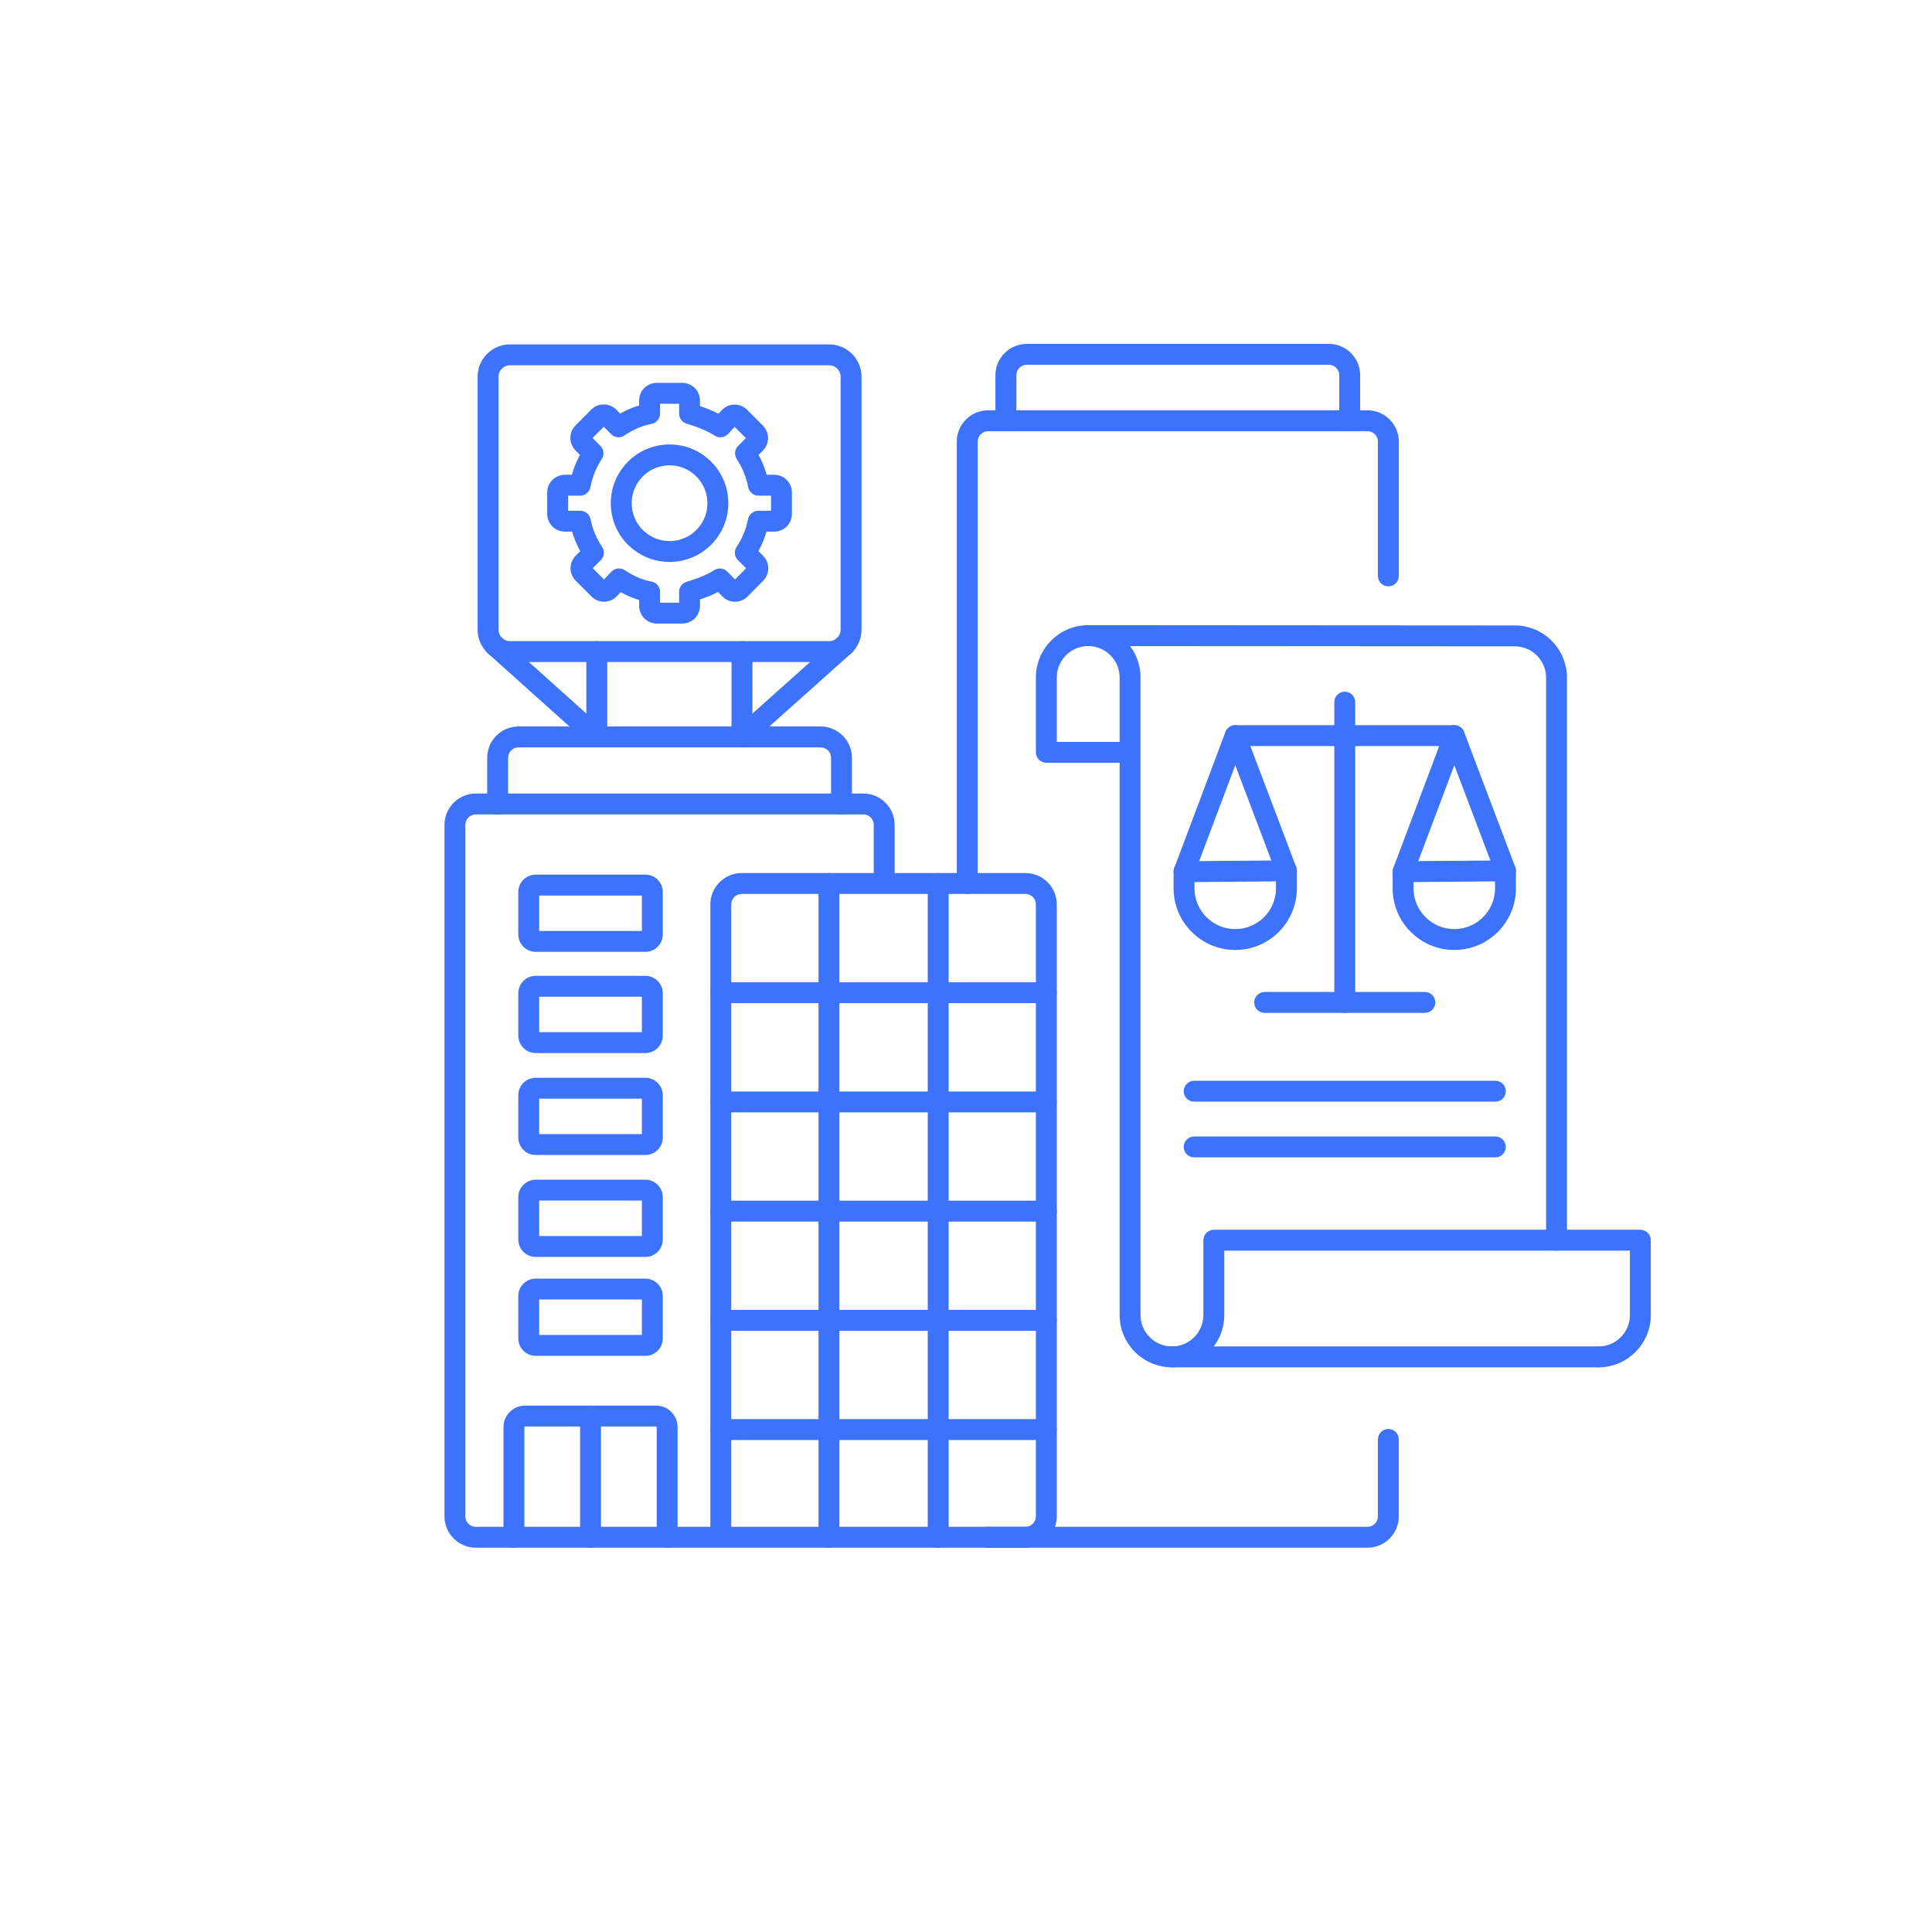 <svg id="&#x421;&#x43B;&#x43E;&#x439;_1" enable-background="new 0 0 5000 5000" viewBox="0 0 5000 5000" xmlns="http://www.w3.org/2000/svg"><g id="legal_entity_5_"><g fill="#3C72FC"><g><path d="m4028.245 3236.658c-14.93 0-27.033-12.104-27.033-27.033v-1455.856c0-44.654-36.329-81.007-80.983-81.036l-1103.991-.712c-14.93-.01-27.025-12.121-27.016-27.051.01-14.923 12.111-27.016 27.032-27.016h.019l1103.991.712c74.447.048 135.015 60.655 135.015 135.103v1455.856c-.001 14.93-12.104 27.033-27.034 27.033z"/><path d="m4136.857 3538.642c-14.931 0-27.033-12.104-27.033-27.033s12.103-27.033 27.033-27.033c44.853 0 81.343-36.49 81.343-81.342v-166.575h-1049.787v166.575c0 74.664-60.744 135.408-135.408 135.408s-135.408-60.744-135.408-135.408v-1429.23h-189.717c-14.93 0-27.033-12.103-27.033-27.033v-193.608c0-74.665 60.744-135.409 135.408-135.409s135.408 60.744 135.408 135.409v1649.871c0 44.852 36.489 81.342 81.342 81.342s81.342-36.49 81.342-81.342v-193.608c0-14.93 12.104-27.033 27.033-27.033h1103.854c14.93 0 27.033 12.104 27.033 27.033v193.608c0 74.663-60.745 135.408-135.41 135.408zm-1401.944-1618.704h162.684v-166.575c0-44.852-36.489-81.342-81.342-81.342s-81.342 36.49-81.342 81.342z"/><path d="m4136.857 3538.642h-1103.852c-14.93 0-27.033-12.104-27.033-27.033s12.104-27.033 27.033-27.033h1103.853c14.93 0 27.033 12.104 27.033 27.033s-12.104 27.033-27.034 27.033z"/></g><g><g><path d="m3480.24 2621.313c-14.93 0-27.033-12.104-27.033-27.033v-777.209c0-14.93 12.104-27.033 27.033-27.033s27.033 12.103 27.033 27.033v777.209c0 14.93-12.103 27.033-27.033 27.033z"/><g><g><g><path d="m3196.773 2458.525c-87.98 0-159.558-71.577-159.558-159.557v-42.973c0-14.84 11.963-26.906 26.803-27.032l265.048-2.26c.076-.001.154-.001.23-.001 7.127 0 13.969 2.814 19.034 7.836 5.119 5.076 7.999 11.987 7.999 19.197v45.232c.001 87.981-71.576 159.558-159.556 159.558zm-105.491-175.726v16.169c0 58.167 47.323 105.491 105.491 105.491 58.167 0 105.49-47.323 105.49-105.491v-17.968z"/><path d="m3064.245 2283.036c-3.164 0-6.381-.559-9.517-1.739-13.974-5.258-21.039-20.848-15.781-34.822l132.524-352.192c3.961-10.526 14.026-17.501 25.273-17.513h.028c11.235 0 21.301 6.95 25.281 17.459l132.523 349.932c5.287 13.962-1.744 29.567-15.707 34.855-13.965 5.288-29.567-1.745-34.855-15.707l-107.161-282.962-107.304 285.168c-4.076 10.838-14.37 17.521-25.304 17.521z"/></g><g><path d="m3763.707 2458.525c-87.98 0-159.558-71.577-159.558-159.557v-42.973c0-14.84 11.963-26.906 26.803-27.032l265.048-2.26c.076-.001.154-.001.23-.001 7.127 0 13.969 2.814 19.034 7.836 5.119 5.076 7.999 11.987 7.999 19.197v45.232c.001 87.981-71.576 159.558-159.556 159.558zm-105.491-175.726v16.169c0 58.167 47.323 105.491 105.49 105.491 58.168 0 105.491-47.323 105.491-105.491v-17.968z"/><path d="m3631.179 2283.036c-3.164 0-6.381-.559-9.517-1.739-13.974-5.258-21.039-20.848-15.781-34.822l132.524-352.192c3.961-10.526 14.026-17.501 25.273-17.513h.028c11.235 0 21.301 6.95 25.281 17.459l132.523 349.932c5.287 13.962-1.744 29.567-15.707 34.855-13.964 5.288-29.567-1.745-34.855-15.707l-107.161-282.962-107.304 285.168c-4.077 10.838-14.371 17.521-25.304 17.521z"/></g></g><path d="m3763.707 1930.836h-566.934c-14.93 0-27.033-12.103-27.033-27.033s12.104-27.033 27.033-27.033h566.934c14.93 0 27.033 12.103 27.033 27.033s-12.103 27.033-27.033 27.033z"/></g><path d="m3687.595 2621.313h-414.71c-14.93 0-27.033-12.104-27.033-27.033s12.104-27.033 27.033-27.033h414.71c14.93 0 27.033 12.104 27.033 27.033s-12.104 27.033-27.033 27.033z"/></g><g><path d="m3869.971 2851.131h-779.461c-14.93 0-27.033-12.104-27.033-27.033s12.104-27.033 27.033-27.033h779.461c14.93 0 27.033 12.104 27.033 27.033s-12.104 27.033-27.033 27.033z"/><path d="m3869.971 2995.24h-779.461c-14.93 0-27.033-12.104-27.033-27.033s12.104-27.033 27.033-27.033h779.461c14.93 0 27.033 12.104 27.033 27.033s-12.104 27.033-27.033 27.033z"/></g></g></g><g><g fill="#3C72FC"><path d="m3538.994 4005.445h-985.297c-14.93 0-27.033-12.103-27.033-27.033s12.104-27.033 27.033-27.033h985.297c14.906 0 27.033-12.128 27.033-27.034v-199.165c0-14.931 12.104-27.033 27.033-27.033s27.033 12.103 27.033 27.033v199.165c.001 44.718-36.38 81.1-81.099 81.1z"/><path d="m2503.164 2313.517c-14.93 0-27.033-12.103-27.033-27.033v-1143.525c0-44.719 36.381-81.1 81.1-81.1h981.764c44.719 0 81.1 36.381 81.1 81.1v347.466c0 14.93-12.104 27.033-27.033 27.033-14.931 0-27.033-12.103-27.033-27.033v-347.466c0-14.906-12.127-27.034-27.033-27.034h-981.766c-14.906 0-27.033 12.127-27.033 27.034v1143.525c0 14.93-12.102 27.033-27.033 27.033z"/><path d="m3493.074 1115.925c-14.93 0-27.033-12.103-27.033-27.033v-117.767c0-14.906-12.128-27.034-27.034-27.034h-781.789c-14.906 0-27.034 12.127-27.034 27.034v117.767c0 14.93-12.104 27.033-27.033 27.033s-27.033-12.103-27.033-27.033v-117.767c0-44.719 36.382-81.1 81.101-81.1h781.789c44.719 0 81.101 36.381 81.101 81.1v117.767c-.002 14.93-12.105 27.033-27.035 27.033z"/></g><g><g fill="#3C72FC"><g><path d="m2653.813 4005.445h-1422.397c-44.719 0-81.1-36.382-81.1-81.101v-1789.631c0-44.719 36.381-81.1 81.1-81.1h1002.788c44.718 0 81.1 36.381 81.1 81.1v124.728h338.51c44.719 0 81.101 36.381 81.101 81.1v1583.803c-.002 44.719-36.384 81.101-81.102 81.101zm-761.333-54.066h761.333c14.907 0 27.034-12.128 27.034-27.034v-1583.803c0-14.906-12.127-27.034-27.034-27.034h-365.26c-.189.002-.376.002-.565 0h-368.473c-14.906 0-27.034 12.127-27.034 27.034v1610.837zm-661.064-1843.699c-14.906 0-27.034 12.127-27.034 27.034v1789.631c0 14.906 12.127 27.034 27.034 27.034h606.998v-1610.837c0-44.719 36.381-81.1 81.1-81.1h341.723v-124.728c0-14.906-12.127-27.034-27.033-27.034z"/><path d="m2427.989 4005.445c-14.93 0-27.033-12.104-27.033-27.033v-1691.939c0-14.93 12.103-27.033 27.033-27.033s27.033 12.103 27.033 27.033v1691.939c0 14.93-12.103 27.033-27.033 27.033z"/><path d="m2145.337 4005.445c-14.93 0-27.033-12.104-27.033-27.033v-1691.939c0-14.93 12.103-27.033 27.033-27.033s27.033 12.103 27.033 27.033v1691.939c0 14.93-12.103 27.033-27.033 27.033z"/><path d="m2707.88 2878.811h-842.433c-14.93 0-27.033-12.104-27.033-27.033s12.103-27.033 27.033-27.033h842.433c14.93 0 27.033 12.104 27.033 27.033s-12.103 27.033-27.033 27.033z"/><path d="m2707.88 2596.158h-842.433c-14.93 0-27.033-12.104-27.033-27.033s12.103-27.033 27.033-27.033h842.433c14.93 0 27.033 12.104 27.033 27.033s-12.103 27.033-27.033 27.033z"/><path d="m2707.88 3726.767h-842.433c-14.93 0-27.033-12.104-27.033-27.033s12.103-27.033 27.033-27.033h842.433c14.93 0 27.033 12.104 27.033 27.033s-12.103 27.033-27.033 27.033z"/><path d="m2707.88 3444.115h-842.433c-14.93 0-27.033-12.104-27.033-27.033s12.103-27.033 27.033-27.033h842.433c14.93 0 27.033 12.104 27.033 27.033s-12.103 27.033-27.033 27.033z"/><path d="m2707.88 3161.463h-842.433c-14.93 0-27.033-12.104-27.033-27.033s12.103-27.033 27.033-27.033h842.433c14.93 0 27.033 12.104 27.033 27.033s-12.103 27.033-27.033 27.033z"/></g><path d="m2177.771 2107.68c-14.93 0-27.033-12.103-27.033-27.033v-119.397c0-14.906-12.127-27.034-27.033-27.034h-781.79c-14.906 0-27.034 12.127-27.034 27.034v119.397c0 14.93-12.103 27.033-27.033 27.033s-27.033-12.103-27.033-27.033v-119.397c0-44.719 36.381-81.1 81.1-81.1h781.79c44.719 0 81.1 36.381 81.1 81.1v119.397c-.001 14.93-12.104 27.033-27.034 27.033z"/><g><path d="m1670.232 2463.349h-283.85c-24.844 0-45.055-20.211-45.055-45.055v-109.742c0-24.844 20.211-45.055 45.055-45.055h283.85c24.844 0 45.056 20.211 45.056 45.055v109.742c0 24.843-20.212 45.055-45.056 45.055zm-274.839-54.067h265.828v-91.72h-265.828z"/><path d="m1670.232 2725.27h-283.85c-24.844 0-45.055-20.212-45.055-45.056v-109.741c0-24.844 20.211-45.056 45.055-45.056h283.85c24.844 0 45.056 20.212 45.056 45.056v109.741c0 24.844-20.212 45.056-45.056 45.056zm-274.839-54.067h265.828v-91.72h-265.828z"/><path d="m1670.232 2989.098h-283.85c-24.844 0-45.055-20.212-45.055-45.056v-109.741c0-24.844 20.211-45.056 45.055-45.056h283.85c24.844 0 45.056 20.212 45.056 45.056v109.741c0 24.844-20.212 45.056-45.056 45.056zm-274.839-54.067h265.828v-91.72h-265.828z"/><path d="m1670.232 3252.925h-283.85c-24.844 0-45.055-20.211-45.055-45.055v-109.742c0-24.844 20.211-45.056 45.055-45.056h283.85c24.844 0 45.056 20.212 45.056 45.056v109.742c0 24.844-20.212 45.055-45.056 45.055zm-274.839-54.067h265.828v-91.72h-265.828z"/><path d="m1670.232 3508.908h-283.85c-24.844 0-45.055-20.212-45.055-45.056v-109.741c0-24.844 20.211-45.056 45.055-45.056h283.85c24.844 0 45.056 20.212 45.056 45.056v109.741c0 24.844-20.212 45.056-45.056 45.056zm-274.839-54.066h265.828v-91.72h-265.828z"/></g><g><path d="m1726.552 4005.445c-14.93 0-27.033-12.104-27.033-27.033v-285.15c0-.829-.675-1.504-1.504-1.504h-339.415c-.829 0-1.504.675-1.504 1.504v285.15c0 14.93-12.103 27.033-27.033 27.033s-27.033-12.104-27.033-27.033v-285.15c0-30.642 24.929-55.57 55.57-55.57h339.415c30.642 0 55.57 24.929 55.57 55.57v285.15c0 14.93-12.103 27.033-27.033 27.033z"/><path d="m1528.307 4005.445c-14.93 0-27.033-12.104-27.033-27.033v-313.688c0-14.93 12.103-27.033 27.033-27.033s27.033 12.104 27.033 27.033v313.688c0 14.93-12.103 27.033-27.033 27.033z"/></g></g><g><g><path d="m1765.805 1613.794h-65.991c-25.231 0-45.758-20.527-45.758-45.758v-15.208c-16.18-4.813-31.713-11.44-47.672-20.333l-10.214 10.632c-8.594 8.945-20.158 13.937-32.561 14.056-12.381.135-24.06-4.651-32.823-13.43l-40.871-40.944c-17.755-17.786-17.786-46.759-.069-64.584l11.829-11.901c-8.967-16.248-15.95-32.966-21.07-50.442h-18.703c-25.231 0-45.758-20.527-45.758-45.758v-55.646c0-25.231 20.527-45.758 45.758-45.758h18.093c5.068-17.975 11.979-35.015 20.855-51.416l-11.606-11.763c-17.55-17.785-17.498-46.673.118-64.396l40.712-40.96c8.652-8.705 20.164-13.493 32.429-13.493h.179c12.333.047 23.876 4.926 32.503 13.739l9.729 9.938c16.322-9.2 32.325-16.056 49.141-21.046v-12.759c0-25.231 20.527-45.758 45.758-45.758h65.991c12.223 0 23.713 4.76 32.356 13.403s13.402 20.134 13.401 32.357v14.202c14.376 4.943 31.558 11.632 47.69 19.909l8.656-9.183c8.442-8.957 20.344-14.194 32.652-14.368 12.295-.175 24.353 4.726 33.045 13.442l40.775 40.886c17.71 17.757 17.758 46.7.106 64.517l-11.25 11.355c8.963 16.489 15.921 33.52 20.998 51.394h19.483c25.231 0 45.758 20.527 45.758 45.758v55.646c0 25.23-20.522 45.757-45.747 45.758h-20.046c-5.101 17.594-12.005 34.298-20.833 50.406l12.155 12.214c17.677 17.765 17.704 46.696.059 64.493l-40.445 40.795c-8.664 8.738-20.194 13.542-32.488 13.542-.082 0-.163 0-.245 0-12.386-.064-23.96-4.993-32.589-13.879l-11.033-11.362c-15.852 8.068-32.632 14.553-46.701 19.346v16.599c.002 25.232-20.525 45.758-45.756 45.758zm-57.683-54.066h49.374v-28.087c0-12.011 7.925-22.582 19.454-25.95 13.74-4.013 48.194-14.979 71.315-30.095 10.833-7.084 25.167-5.493 34.187 3.794l19.733 20.321 28.674-28.922-21.219-21.323c-9.051-9.095-10.461-23.3-3.375-33.998 14.979-22.613 24.416-45.464 29.698-71.914 2.524-12.64 13.621-21.739 26.51-21.739h32.937v-39.03h-32.516c-12.956 0-24.09-9.192-26.543-21.914-5.059-26.227-14.771-50.071-29.691-72.895-6.975-10.669-5.549-24.762 3.423-33.818l20.185-20.374-28.893-28.971-17.438 18.5c-9.024 9.574-23.633 11.261-34.601 3.994-16.307-10.802-42.732-22.066-72.5-30.903-11.472-3.406-19.34-13.949-19.339-25.916v-25.616h-49.373v25.617c0 12.907-9.124 24.013-21.784 26.519-24.791 4.907-46.607 14.223-70.738 30.207-10.808 7.159-25.177 5.638-34.246-3.626l-18.892-19.297-28.954 29.13 20.497 20.773c8.938 9.059 10.348 23.125 3.385 33.778-14.726 22.528-24.371 46.373-29.488 72.898-2.454 12.721-13.588 21.913-26.544 21.913h-31.148v39.03h31.569c12.889 0 23.985 9.099 26.51 21.738 5.198 26.024 14.727 48.876 29.988 71.915 7.083 10.692 5.678 24.889-3.363 33.986l-20.887 21.015 29.031 29.083 19.326-20.117c9.004-9.374 23.407-11.012 34.286-3.9 24.466 15.992 45.276 24.835 69.586 29.568 12.699 2.473 21.867 13.597 21.867 26.535z" fill="#3C72FC"/><g><path d="m1732.636 1454.324c-32.334 0-64.908-10.243-92.473-31.417-32.215-24.747-52.865-60.558-58.146-100.835-5.281-40.278 5.439-80.202 30.186-112.417s60.558-52.865 100.836-58.146c40.279-5.283 80.202 5.439 112.417 30.186 32.215 24.747 52.865 60.558 58.146 100.835s-5.439 80.202-30.186 112.417c-29.911 38.937-75.105 59.377-120.78 59.377zm.374-250.057c-4.294 0-8.615.281-12.943.849-25.959 3.403-49.039 16.712-64.988 37.475-15.949 20.762-22.858 46.493-19.455 72.452s16.712 49.039 37.475 64.988c17.763 13.645 38.762 20.246 59.598 20.248 29.44.002 58.563-13.17 77.842-38.269 32.924-42.861 24.84-104.516-18.021-137.439-17.3-13.29-38.051-20.304-59.508-20.304z" fill="#3C72FC"/></g></g><g fill="#3C72FC"><path d="m2145.975 1713.317h-826.332c-46.082 0-83.572-37.49-83.572-83.572v-654.89c0-46.082 37.49-83.572 83.572-83.572h826.332c46.082 0 83.572 37.49 83.572 83.572v654.891c0 46.081-37.49 83.571-83.572 83.571zm-826.331-767.968c-16.269 0-29.505 13.236-29.505 29.506v654.891c0 16.27 13.236 29.505 29.505 29.505h826.332c16.269 0 29.505-13.236 29.505-29.505v-654.891c0-16.27-13.236-29.506-29.505-29.506z"/><g><path d="m1544.457 1934.216c-6.539 0-12.995-2.371-18.054-6.908l-264.727-237.398c-11.115-9.968-12.045-27.059-2.078-38.174 9.968-11.116 27.06-12.045 38.174-2.078l219.645 196.971v-160.345c0-14.93 12.103-27.033 27.033-27.033s27.033 12.103 27.033 27.033v220.898c0 10.667-6.272 20.337-16.013 24.685-3.534 1.579-7.288 2.349-11.013 2.349z"/><g><path d="m1920.2 1934.216c-14.93 0-27.033-12.103-27.033-27.033v-220.898c0-14.93 12.103-27.033 27.033-27.033s27.033 12.103 27.033 27.033v220.898c0 14.93-12.103 27.033-27.033 27.033z"/><path d="m1920.209 1934.216c-7.428 0-14.824-3.043-20.164-9.017-9.951-11.131-8.993-28.221 2.138-38.171l266.293-238.044c11.131-9.951 28.222-8.993 38.171 2.138 9.951 11.131 8.993 28.221-2.138 38.171l-266.293 238.044c-5.157 4.61-11.594 6.879-18.007 6.879z"/></g></g></g></g></g></g></g></svg>